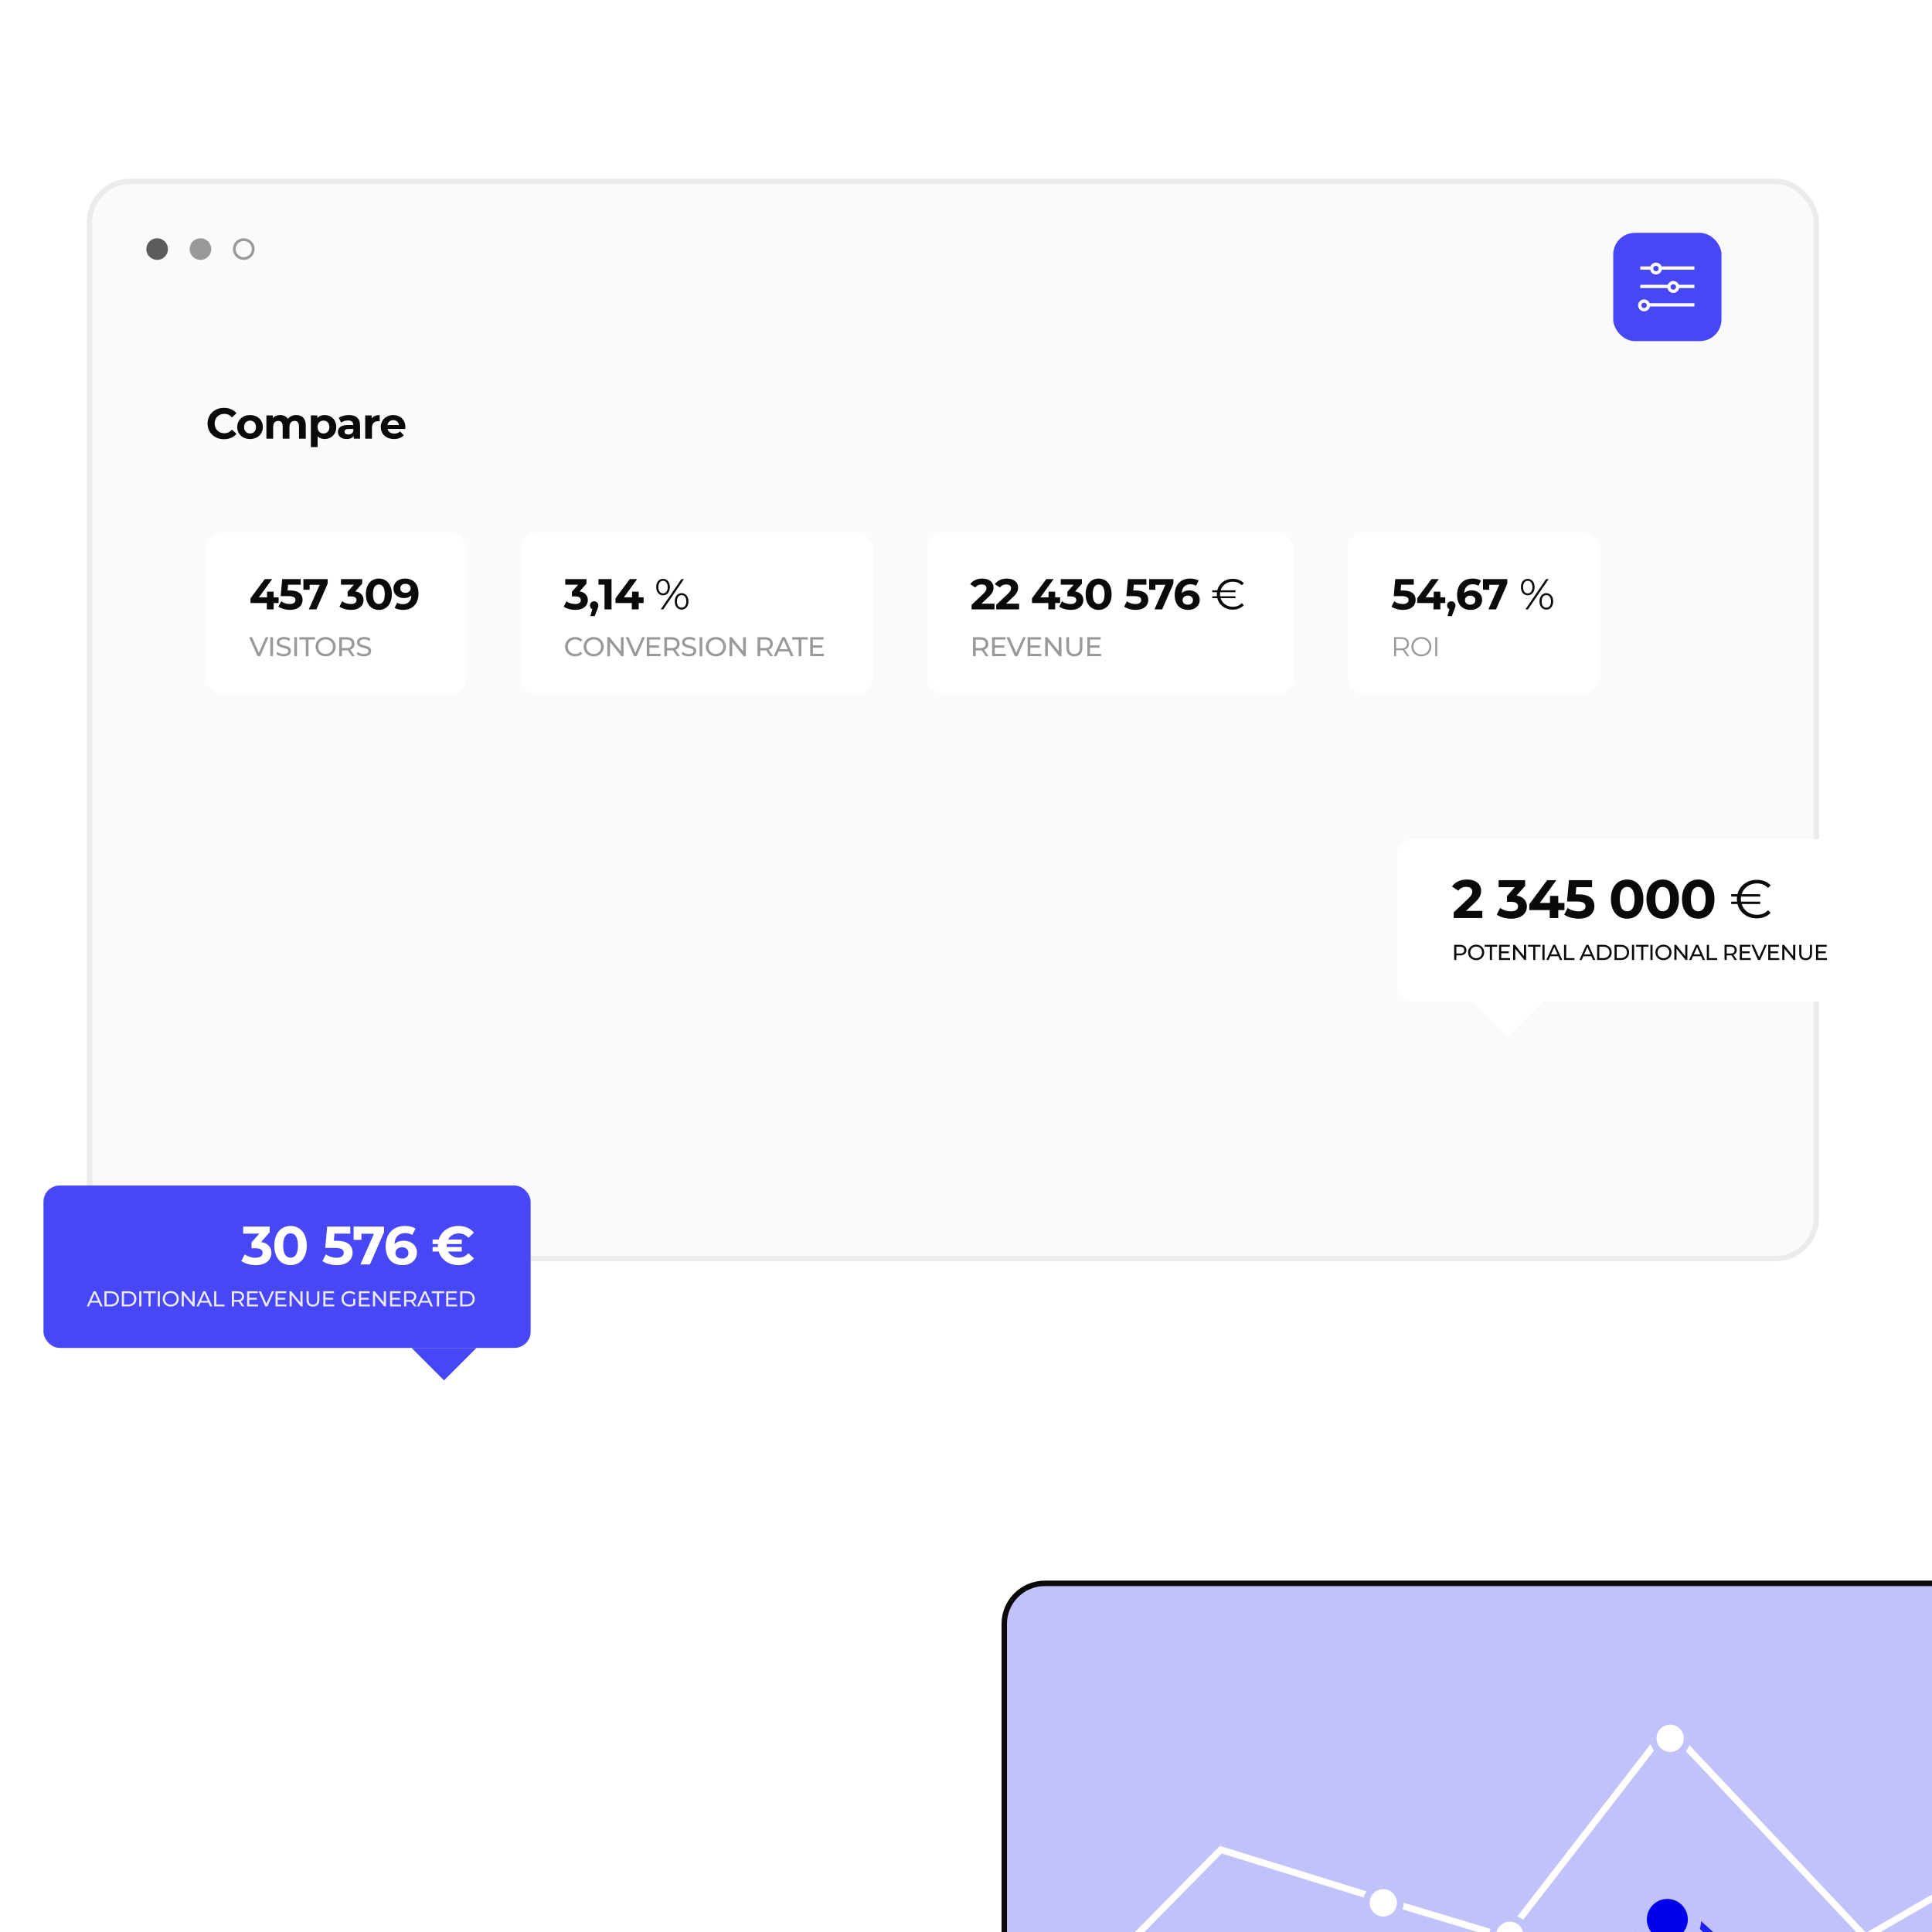 <svg width="400" height="400" viewBox="0 0 400 400" fill="none" xmlns="http://www.w3.org/2000/svg">
<g clip-path="url(#clip0_2804_55929)">
<rect x="18.526" y="37.56" width="357.5" height="223.017" rx="8.405" fill="#FAFAFA"/>
<circle cx="32.535" cy="51.569" r="2.241" fill="#5C5C5C"/>
<circle cx="41.5" cy="51.569" r="2.241" fill="#999999"/>
<circle cx="50.465" cy="51.569" r="1.96" stroke="#999999" stroke-width="0.564"/>
<rect x="18.526" y="37.56" width="357.5" height="223.017" rx="8.405" stroke="#EBEBEB" stroke-width="1.121"/>
<rect x="334" y="48.207" width="22.414" height="22.414" rx="4.483" fill="#4747F5"/>
<path d="M339.604 55.491H350.81" stroke="white" stroke-width="0.672"/>
<circle cx="342.853" cy="55.603" r="0.897" fill="#4747F5" stroke="white" stroke-width="0.672"/>
<path d="M339.604 59.302H350.81" stroke="white" stroke-width="0.672"/>
<circle cx="346.439" cy="59.414" r="0.897" fill="#4747F5" stroke="white" stroke-width="0.672"/>
<path d="M339.604 63.112H350.81" stroke="white" stroke-width="0.672"/>
<circle cx="340.388" cy="63.224" r="0.897" fill="#4747F5" stroke="white" stroke-width="0.672"/>
<path d="M46.368 90.935C47.462 90.935 48.368 90.541 48.959 89.814L48.027 88.954C47.606 89.447 47.077 89.698 46.449 89.698C45.275 89.698 44.441 88.873 44.441 87.69C44.441 86.506 45.275 85.681 46.449 85.681C47.077 85.681 47.606 85.932 48.027 86.417L48.959 85.556C48.368 84.839 47.462 84.444 46.377 84.444C44.423 84.444 42.97 85.798 42.97 87.69C42.97 89.581 44.423 90.935 46.368 90.935ZM51.773 90.899C53.306 90.899 54.418 89.868 54.418 88.416C54.418 86.963 53.306 85.932 51.773 85.932C50.24 85.932 49.119 86.963 49.119 88.416C49.119 89.868 50.24 90.899 51.773 90.899ZM51.773 89.752C51.074 89.752 50.536 89.25 50.536 88.416C50.536 87.582 51.074 87.08 51.773 87.08C52.472 87.08 53.001 87.582 53.001 88.416C53.001 89.25 52.472 89.752 51.773 89.752ZM61.333 85.932C60.607 85.932 59.979 86.228 59.593 86.721C59.253 86.192 58.679 85.932 58.007 85.932C57.388 85.932 56.85 86.148 56.491 86.56V86.004H55.156V90.828H56.554V88.407C56.554 87.546 56.993 87.143 57.612 87.143C58.195 87.143 58.527 87.501 58.527 88.281V90.828H59.925V88.407C59.925 87.546 60.364 87.143 60.992 87.143C61.557 87.143 61.907 87.501 61.907 88.281V90.828H63.305V88.066C63.305 86.596 62.48 85.932 61.333 85.932ZM67.213 85.932C66.567 85.932 66.047 86.139 65.698 86.56V86.004H64.362V92.567H65.76V90.317C66.119 90.711 66.612 90.899 67.213 90.899C68.566 90.899 69.615 89.931 69.615 88.416C69.615 86.901 68.566 85.932 67.213 85.932ZM66.971 89.752C66.271 89.752 65.742 89.25 65.742 88.416C65.742 87.582 66.271 87.08 66.971 87.08C67.67 87.08 68.199 87.582 68.199 88.416C68.199 89.25 67.67 89.752 66.971 89.752ZM72.221 85.932C71.45 85.932 70.67 86.139 70.141 86.515L70.643 87.492C70.993 87.215 71.522 87.044 72.033 87.044C72.786 87.044 73.145 87.394 73.145 87.995H72.033C70.562 87.995 69.962 88.586 69.962 89.438C69.962 90.272 70.634 90.899 71.764 90.899C72.472 90.899 72.974 90.666 73.234 90.227V90.828H74.543V88.075C74.543 86.614 73.692 85.932 72.221 85.932ZM72.114 89.958C71.621 89.958 71.325 89.725 71.325 89.375C71.325 89.052 71.531 88.81 72.185 88.81H73.145V89.303C72.983 89.743 72.58 89.958 72.114 89.958ZM76.948 86.641V86.004H75.612V90.828H77.01V88.55C77.01 87.627 77.522 87.206 78.293 87.206C78.4 87.206 78.49 87.215 78.606 87.224V85.932C77.862 85.932 77.288 86.174 76.948 86.641ZM83.922 88.434C83.922 86.883 82.828 85.932 81.411 85.932C79.941 85.932 78.838 86.972 78.838 88.416C78.838 89.85 79.923 90.899 81.591 90.899C82.46 90.899 83.133 90.63 83.581 90.119L82.837 89.312C82.505 89.626 82.138 89.779 81.626 89.779C80.891 89.779 80.38 89.411 80.246 88.81H83.895C83.904 88.694 83.922 88.541 83.922 88.434ZM81.42 86.99C82.048 86.99 82.505 87.385 82.604 87.995H80.228C80.326 87.376 80.784 86.99 81.42 86.99Z" fill="#0A0A0A"/>
<g filter="url(#filter0_d_2804_55929)">
<rect x="42.621" y="108.517" width="53.931" height="33.621" rx="3.361" fill="white"/>
<path d="M57.683 121.986H56.661V120.812H55.289V121.986H53.603L56.347 118.212H54.823L51.864 122.192V123.169H55.244V124.487H56.661V123.169H57.683V121.986ZM60.054 120.569H59.543L59.642 119.377H62.26V118.212H58.431L58.109 121.744H59.714C60.852 121.744 61.175 122.067 61.175 122.56C61.175 123.071 60.727 123.376 60 123.376C59.346 123.376 58.691 123.169 58.216 122.811L57.642 123.923C58.252 124.353 59.167 124.595 60.036 124.595C61.829 124.595 62.645 123.627 62.645 122.515C62.645 121.403 61.91 120.569 60.054 120.569ZM62.816 118.212V120.417H64.107V119.395H66.187L63.936 124.487H65.514L67.845 119.153V118.212H62.816ZM73.568 120.767L74.985 119.153V118.212H70.592V119.377H73.263L71.972 120.838V121.798H72.636C73.461 121.798 73.81 122.094 73.81 122.569C73.81 123.08 73.362 123.376 72.636 123.376C71.981 123.376 71.318 123.169 70.843 122.811L70.278 123.923C70.888 124.353 71.793 124.595 72.672 124.595C74.456 124.595 75.272 123.627 75.272 122.569C75.272 121.645 74.698 120.946 73.568 120.767ZM78.435 124.595C79.986 124.595 81.124 123.42 81.124 121.349C81.124 119.278 79.986 118.104 78.435 118.104C76.893 118.104 75.745 119.278 75.745 121.349C75.745 123.42 76.893 124.595 78.435 124.595ZM78.435 123.367C77.717 123.367 77.215 122.775 77.215 121.349C77.215 119.924 77.717 119.332 78.435 119.332C79.161 119.332 79.663 119.924 79.663 121.349C79.663 122.775 79.161 123.367 78.435 123.367ZM83.838 118.104C82.511 118.104 81.462 118.911 81.462 120.193C81.462 121.376 82.413 122.147 83.623 122.147C84.278 122.147 84.816 121.95 85.183 121.583C85.138 122.793 84.457 123.412 83.417 123.412C82.987 123.412 82.583 123.331 82.242 123.098L81.704 124.165C82.144 124.443 82.78 124.595 83.444 124.595C85.344 124.595 86.644 123.385 86.644 121.215C86.644 119.189 85.578 118.104 83.838 118.104ZM83.946 121.063C83.3 121.063 82.879 120.695 82.879 120.121C82.879 119.547 83.309 119.189 83.928 119.189C84.618 119.189 85.022 119.583 85.022 120.121C85.022 120.668 84.582 121.063 83.946 121.063Z" fill="#0A0A0A"/>
<path d="M55.021 130.245L53.598 133.467L52.186 130.245H51.581L53.307 134.168H53.861L55.582 130.245H55.021ZM55.959 134.168H56.519V130.245H55.959V134.168ZM58.713 134.213C59.75 134.213 60.231 133.697 60.231 133.098C60.231 131.657 57.856 132.257 57.856 131.299C57.856 130.957 58.141 130.677 58.808 130.677C59.156 130.677 59.542 130.778 59.884 130.996L60.069 130.548C59.744 130.324 59.268 130.201 58.808 130.201C57.777 130.201 57.306 130.716 57.306 131.321C57.306 132.778 59.682 132.173 59.682 133.131C59.682 133.473 59.391 133.736 58.713 133.736C58.209 133.736 57.71 133.546 57.419 133.282L57.211 133.72C57.525 134.011 58.113 134.213 58.713 134.213ZM60.927 134.168H61.487V130.245H60.927V134.168ZM63.317 134.168H63.872V130.733H65.217V130.245H61.972V130.733H63.317V134.168ZM67.42 134.213C68.613 134.213 69.499 133.361 69.499 132.207C69.499 131.052 68.613 130.201 67.42 130.201C66.215 130.201 65.33 131.058 65.33 132.207C65.33 133.355 66.215 134.213 67.42 134.213ZM67.42 133.714C66.54 133.714 65.89 133.075 65.89 132.207C65.89 131.338 66.54 130.699 67.42 130.699C68.288 130.699 68.938 131.338 68.938 132.207C68.938 133.075 68.288 133.714 67.42 133.714ZM73.465 134.168L72.535 132.851C73.084 132.655 73.398 132.218 73.398 131.613C73.398 130.761 72.781 130.245 71.761 130.245H70.232V134.168H70.792V132.974H71.761C71.846 132.974 71.93 132.969 72.008 132.963L72.854 134.168H73.465ZM71.745 132.498H70.792V130.733H71.745C72.462 130.733 72.837 131.052 72.837 131.613C72.837 132.173 72.462 132.498 71.745 132.498ZM75.323 134.213C76.359 134.213 76.841 133.697 76.841 133.098C76.841 131.657 74.466 132.257 74.466 131.299C74.466 130.957 74.751 130.677 75.418 130.677C75.766 130.677 76.152 130.778 76.494 130.996L76.679 130.548C76.354 130.324 75.878 130.201 75.418 130.201C74.387 130.201 73.916 130.716 73.916 131.321C73.916 132.778 76.292 132.173 76.292 133.131C76.292 133.473 76.001 133.736 75.323 133.736C74.819 133.736 74.32 133.546 74.028 133.282L73.821 133.72C74.135 134.011 74.723 134.213 75.323 134.213Z" fill="#999999"/>
</g>
<g filter="url(#filter1_d_2804_55929)">
<rect x="107.759" y="108.517" width="72.931" height="33.621" rx="3.361" fill="white"/>
<path d="M120.006 120.767L121.422 119.153V118.212H117.029V119.377H119.701L118.41 120.838V121.798H119.073C119.898 121.798 120.248 122.094 120.248 122.569C120.248 123.08 119.799 123.376 119.073 123.376C118.419 123.376 117.755 123.169 117.28 122.811L116.715 123.923C117.325 124.353 118.23 124.595 119.109 124.595C120.893 124.595 121.709 123.627 121.709 122.569C121.709 121.645 121.135 120.946 120.006 120.767ZM123.016 122.82C122.523 122.82 122.147 123.16 122.147 123.68C122.147 124.048 122.335 124.326 122.631 124.443L122.236 125.868H123.124L123.635 124.577C123.841 124.084 123.877 123.914 123.877 123.68C123.877 123.169 123.518 122.82 123.016 122.82ZM123.905 118.212V119.377H125.16V124.487H126.612V118.212H123.905ZM133.252 121.986H132.23V120.812H130.858V121.986H129.173L131.916 118.212H130.392L127.433 122.192V123.169H130.813V124.487H132.23V123.169H133.252V121.986ZM137.275 121.574C138.108 121.574 138.691 120.901 138.691 119.87C138.691 118.839 138.108 118.167 137.275 118.167C136.432 118.167 135.858 118.848 135.858 119.87C135.858 120.892 136.432 121.574 137.275 121.574ZM136.79 124.487H137.319L141.605 118.212H141.076L136.79 124.487ZM137.275 121.17C136.683 121.17 136.306 120.677 136.306 119.87C136.306 119.063 136.683 118.57 137.275 118.57C137.857 118.57 138.243 119.054 138.243 119.87C138.243 120.686 137.857 121.17 137.275 121.17ZM141.121 124.532C141.964 124.532 142.537 123.851 142.537 122.829C142.537 121.807 141.964 121.125 141.121 121.125C140.287 121.125 139.704 121.807 139.704 122.829C139.704 123.851 140.287 124.532 141.121 124.532ZM141.121 124.129C140.538 124.129 140.152 123.645 140.152 122.829C140.152 122.013 140.538 121.529 141.121 121.529C141.712 121.529 142.089 122.022 142.089 122.829C142.089 123.636 141.712 124.129 141.121 124.129Z" fill="#0A0A0A"/>
<path d="M119.066 134.213C119.677 134.213 120.204 134 120.563 133.596L120.198 133.243C119.896 133.563 119.526 133.714 119.095 133.714C118.209 133.714 117.554 133.075 117.554 132.207C117.554 131.338 118.209 130.699 119.095 130.699C119.526 130.699 119.896 130.845 120.198 131.164L120.563 130.811C120.204 130.408 119.677 130.201 119.072 130.201C117.879 130.201 116.993 131.047 116.993 132.207C116.993 133.366 117.879 134.213 119.066 134.213ZM122.927 134.213C124.121 134.213 125.006 133.361 125.006 132.207C125.006 131.052 124.121 130.201 122.927 130.201C121.723 130.201 120.837 131.058 120.837 132.207C120.837 133.355 121.723 134.213 122.927 134.213ZM122.927 133.714C122.048 133.714 121.398 133.075 121.398 132.207C121.398 131.338 122.048 130.699 122.927 130.699C123.796 130.699 124.446 131.338 124.446 132.207C124.446 133.075 123.796 133.714 122.927 133.714ZM128.552 130.245V133.17L126.199 130.245H125.739V134.168H126.3V131.243L128.653 134.168H129.113V130.245H128.552ZM132.972 130.245L131.548 133.467L130.136 130.245H129.531L131.257 134.168H131.812L133.532 130.245H132.972ZM134.469 133.68V132.414H136.436V131.938H134.469V130.733H136.677V130.245H133.909V134.168H136.755V133.68H134.469ZM140.773 134.168L139.843 132.851C140.392 132.655 140.705 132.218 140.705 131.613C140.705 130.761 140.089 130.245 139.069 130.245H137.54V134.168H138.1V132.974H139.069C139.153 132.974 139.237 132.969 139.316 132.963L140.162 134.168H140.773ZM139.052 132.498H138.1V130.733H139.052C139.77 130.733 140.145 131.052 140.145 131.613C140.145 132.173 139.77 132.498 139.052 132.498ZM142.631 134.213C143.667 134.213 144.149 133.697 144.149 133.098C144.149 131.657 141.773 132.257 141.773 131.299C141.773 130.957 142.059 130.677 142.726 130.677C143.073 130.677 143.46 130.778 143.802 130.996L143.987 130.548C143.662 130.324 143.185 130.201 142.726 130.201C141.695 130.201 141.224 130.716 141.224 131.321C141.224 132.778 143.6 132.173 143.6 133.131C143.6 133.473 143.309 133.736 142.631 133.736C142.126 133.736 141.628 133.546 141.336 133.282L141.129 133.72C141.443 134.011 142.031 134.213 142.631 134.213ZM144.844 134.168H145.405V130.245H144.844V134.168ZM148.227 134.213C149.42 134.213 150.305 133.361 150.305 132.207C150.305 131.052 149.42 130.201 148.227 130.201C147.022 130.201 146.136 131.058 146.136 132.207C146.136 133.355 147.022 134.213 148.227 134.213ZM148.227 133.714C147.347 133.714 146.697 133.075 146.697 132.207C146.697 131.338 147.347 130.699 148.227 130.699C149.095 130.699 149.745 131.338 149.745 132.207C149.745 133.075 149.095 133.714 148.227 133.714ZM153.852 130.245V133.17L151.498 130.245H151.039V134.168H151.599V131.243L153.952 134.168H154.412V130.245H153.852ZM160.077 134.168L159.147 132.851C159.696 132.655 160.01 132.218 160.01 131.613C160.01 130.761 159.394 130.245 158.374 130.245H156.844V134.168H157.405V132.974H158.374C158.458 132.974 158.542 132.969 158.621 132.963L159.467 134.168H160.077ZM158.357 132.498H157.405V130.733H158.357C159.074 130.733 159.45 131.052 159.45 131.613C159.45 132.173 159.074 132.498 158.357 132.498ZM163.723 134.168H164.311L162.529 130.245H161.975L160.198 134.168H160.775L161.207 133.187H163.291L163.723 134.168ZM161.403 132.739L162.249 130.817L163.095 132.739H161.403ZM165.355 134.168H165.91V130.733H167.254V130.245H164.01V130.733H165.355V134.168ZM168.302 133.68V132.414H170.269V131.938H168.302V130.733H170.51V130.245H167.741V134.168H170.588V133.68H168.302Z" fill="#999999"/>
</g>
<g filter="url(#filter2_d_2804_55929)">
<rect x="191.897" y="108.517" width="75.931" height="33.621" rx="3.361" fill="white"/>
<path d="M203.202 123.304L204.646 121.941C205.524 121.125 205.695 120.569 205.695 119.96C205.695 118.821 204.762 118.104 203.364 118.104C202.234 118.104 201.355 118.561 200.871 119.269L201.929 119.951C202.234 119.529 202.691 119.323 203.229 119.323C203.893 119.323 204.233 119.61 204.233 120.103C204.233 120.408 204.135 120.731 203.579 121.26L201.158 123.546V124.487H205.901V123.304H203.202ZM208.293 123.304L209.737 121.941C210.615 121.125 210.786 120.569 210.786 119.96C210.786 118.821 209.853 118.104 208.455 118.104C207.325 118.104 206.446 118.561 205.962 119.269L207.02 119.951C207.325 119.529 207.782 119.323 208.32 119.323C208.984 119.323 209.324 119.61 209.324 120.103C209.324 120.408 209.226 120.731 208.67 121.26L206.249 123.546V124.487H210.992V123.304H208.293ZM219.483 121.986H218.461V120.812H217.089V121.986H215.403L218.147 118.212H216.623L213.664 122.192V123.169H217.044V124.487H218.461V123.169H219.483V121.986ZM222.59 120.767L224.007 119.153V118.212H219.614V119.377H222.285L220.994 120.838V121.798H221.658C222.483 121.798 222.832 122.094 222.832 122.569C222.832 123.08 222.384 123.376 221.658 123.376C221.003 123.376 220.34 123.169 219.865 122.811L219.3 123.923C219.909 124.353 220.815 124.595 221.694 124.595C223.478 124.595 224.294 123.627 224.294 122.569C224.294 121.645 223.72 120.946 222.59 120.767ZM227.457 124.595C229.008 124.595 230.146 123.42 230.146 121.349C230.146 119.278 229.008 118.104 227.457 118.104C225.915 118.104 224.767 119.278 224.767 121.349C224.767 123.42 225.915 124.595 227.457 124.595ZM227.457 123.367C226.739 123.367 226.237 122.775 226.237 121.349C226.237 119.924 226.739 119.332 227.457 119.332C228.183 119.332 228.685 119.924 228.685 121.349C228.685 122.775 228.183 123.367 227.457 123.367ZM235.148 120.569H234.637L234.736 119.377H237.354V118.212H233.526L233.203 121.744H234.808C235.946 121.744 236.269 122.067 236.269 122.56C236.269 123.071 235.821 123.376 235.094 123.376C234.44 123.376 233.786 123.169 233.31 122.811L232.737 123.923C233.346 124.353 234.261 124.595 235.13 124.595C236.923 124.595 237.739 123.627 237.739 122.515C237.739 121.403 237.004 120.569 235.148 120.569ZM237.91 118.212V120.417H239.201V119.395H241.281L239.03 124.487H240.608L242.939 119.153V118.212H237.91ZM246.235 120.552C245.581 120.552 245.052 120.74 244.684 121.107C244.729 119.906 245.401 119.287 246.45 119.287C246.872 119.287 247.275 119.368 247.625 119.601L248.163 118.534C247.723 118.256 247.078 118.104 246.414 118.104C244.523 118.104 243.214 119.314 243.214 121.484C243.214 123.51 244.289 124.595 246.02 124.595C247.347 124.595 248.396 123.788 248.396 122.506C248.396 121.323 247.445 120.552 246.235 120.552ZM245.939 123.51C245.24 123.51 244.836 123.116 244.836 122.578C244.836 122.031 245.285 121.636 245.921 121.636C246.567 121.636 246.988 122.004 246.988 122.578C246.988 123.152 246.558 123.51 245.939 123.51ZM255.245 123.949C254.016 123.949 253.039 123.223 252.716 122.165H255.792V121.771H252.618C252.6 121.636 252.591 121.493 252.591 121.349C252.591 121.206 252.6 121.063 252.618 120.928H255.792V120.534H252.716C253.039 119.476 254.016 118.749 255.245 118.749C255.953 118.749 256.58 118.974 257.092 119.494L257.522 119.072C256.957 118.463 256.141 118.158 255.209 118.158C253.622 118.158 252.376 119.126 252.026 120.534H250.986V120.928H251.954C251.936 121.063 251.927 121.206 251.927 121.349C251.927 121.493 251.936 121.636 251.954 121.771H250.986V122.165H252.026C252.376 123.573 253.622 124.541 255.209 124.541C256.141 124.541 256.957 124.227 257.522 123.618L257.092 123.196C256.58 123.725 255.953 123.949 255.245 123.949Z" fill="#0A0A0A"/>
<path d="M204.684 134.168L203.754 132.851C204.303 132.655 204.616 132.218 204.616 131.613C204.616 130.761 204 130.245 202.98 130.245H201.451V134.168H202.011V132.974H202.98C203.064 132.974 203.148 132.969 203.227 132.963L204.073 134.168H204.684ZM202.963 132.498H202.011V130.733H202.963C203.681 130.733 204.056 131.052 204.056 131.613C204.056 132.173 203.681 132.498 202.963 132.498ZM205.959 133.68V132.414H207.926V131.938H205.959V130.733H208.167V130.245H205.399V134.168H208.245V133.68H205.959ZM211.821 130.245L210.398 133.467L208.986 130.245H208.38L210.106 134.168H210.661L212.381 130.245H211.821ZM213.319 133.68V132.414H215.285V131.938H213.319V130.733H215.526V130.245H212.758V134.168H215.605V133.68H213.319ZM219.202 130.245V133.17L216.848 130.245H216.389V134.168H216.949V131.243L219.303 134.168H219.762V130.245H219.202ZM222.438 134.213C223.475 134.213 224.096 133.613 224.096 132.476V130.245H223.553V132.453C223.553 133.322 223.15 133.714 222.443 133.714C221.737 133.714 221.34 133.322 221.34 132.453V130.245H220.779V132.476C220.779 133.613 221.407 134.213 222.438 134.213ZM225.682 133.68V132.414H227.649V131.938H225.682V130.733H227.89V130.245H225.122V134.168H227.969V133.68H225.682Z" fill="#999999"/>
</g>
<g filter="url(#filter3_d_2804_55929)">
<rect x="279.034" y="108.517" width="51.931" height="33.621" rx="3.361" fill="white"/>
<path d="M290.501 120.569H289.99L290.089 119.377H292.707V118.212H288.879L288.556 121.744H290.161C291.299 121.744 291.622 122.067 291.622 122.56C291.622 123.071 291.174 123.376 290.448 123.376C289.793 123.376 289.139 123.169 288.663 122.811L288.09 123.923C288.699 124.353 289.614 124.595 290.483 124.595C292.277 124.595 293.092 123.627 293.092 122.515C293.092 121.403 292.357 120.569 290.501 120.569ZM299.231 121.986H298.209V120.812H296.838V121.986H295.152L297.895 118.212H296.371L293.413 122.192V123.169H296.793V124.487H298.209V123.169H299.231V121.986ZM300.477 122.82C299.984 122.82 299.608 123.16 299.608 123.68C299.608 124.048 299.796 124.326 300.092 124.443L299.697 125.868H300.585L301.096 124.577C301.302 124.084 301.338 123.914 301.338 123.68C301.338 123.169 300.979 122.82 300.477 122.82ZM304.7 120.552C304.046 120.552 303.517 120.74 303.149 121.107C303.194 119.906 303.867 119.287 304.916 119.287C305.337 119.287 305.74 119.368 306.09 119.601L306.628 118.534C306.189 118.256 305.543 118.104 304.88 118.104C302.988 118.104 301.679 119.314 301.679 121.484C301.679 123.51 302.755 124.595 304.485 124.595C305.812 124.595 306.861 123.788 306.861 122.506C306.861 121.323 305.911 120.552 304.7 120.552ZM304.405 123.51C303.705 123.51 303.302 123.116 303.302 122.578C303.302 122.031 303.75 121.636 304.387 121.636C305.032 121.636 305.453 122.004 305.453 122.578C305.453 123.152 305.023 123.51 304.405 123.51ZM307.039 118.212V120.417H308.33V119.395H310.41L308.159 124.487H309.737L312.068 119.153V118.212H307.039ZM316.303 121.574C317.137 121.574 317.719 120.901 317.719 119.87C317.719 118.839 317.137 118.167 316.303 118.167C315.46 118.167 314.886 118.848 314.886 119.87C314.886 120.892 315.46 121.574 316.303 121.574ZM315.819 124.487H316.348L320.633 118.212H320.104L315.819 124.487ZM316.303 121.17C315.711 121.17 315.335 120.677 315.335 119.87C315.335 119.063 315.711 118.57 316.303 118.57C316.886 118.57 317.271 119.054 317.271 119.87C317.271 120.686 316.886 121.17 316.303 121.17ZM320.149 124.532C320.992 124.532 321.566 123.851 321.566 122.829C321.566 121.807 320.992 121.125 320.149 121.125C319.315 121.125 318.733 121.807 318.733 122.829C318.733 123.851 319.315 124.532 320.149 124.532ZM320.149 124.129C319.566 124.129 319.181 123.645 319.181 122.829C319.181 122.013 319.566 121.529 320.149 121.529C320.741 121.529 321.117 122.022 321.117 122.829C321.117 123.636 320.741 124.129 320.149 124.129Z" fill="#0A0A0A"/>
<path d="M291.771 134.168L290.813 132.823C291.384 132.638 291.709 132.207 291.709 131.59C291.709 130.75 291.104 130.245 290.107 130.245H288.639V134.168H289.053V132.924H290.107C290.219 132.924 290.32 132.918 290.421 132.907L291.317 134.168H291.771ZM290.096 132.571H289.053V130.604H290.096C290.88 130.604 291.295 130.963 291.295 131.59C291.295 132.207 290.88 132.571 290.096 132.571ZM294.28 134.201C295.456 134.201 296.336 133.355 296.336 132.207C296.336 131.058 295.456 130.212 294.28 130.212C293.092 130.212 292.217 131.063 292.217 132.207C292.217 133.35 293.092 134.201 294.28 134.201ZM294.28 133.832C293.333 133.832 292.627 133.142 292.627 132.207C292.627 131.271 293.333 130.582 294.28 130.582C295.221 130.582 295.921 131.271 295.921 132.207C295.921 133.142 295.221 133.832 294.28 133.832ZM297.142 134.168H297.557V130.245H297.142V134.168Z" fill="#999999"/>
</g>
<g filter="url(#filter4_ddddd_2804_55929)">
<g clip-path="url(#clip1_2804_55929)">
<rect x="42.621" y="193.897" width="313.793" height="168.103" rx="8.966" fill="#C2C2FA"/>
<path d="M20.207 335.664L43.181 289.155L65.595 272.345L88.009 249.595L121.629 260.017L146.984 267.671L180.576 224.244L221.483 267.671L252.627 249.595L285.25 257.776L313.267 216.31L335.121 227.517L363.138 216.31" stroke="white" stroke-width="1.388"/>
<circle cx="313.292" cy="219.137" r="3.52" fill="white" stroke="#C2C2FA" stroke-width="1.388"/>
<circle cx="285.499" cy="257.666" r="3.52" fill="white" stroke="#C2C2FA" stroke-width="1.388"/>
<circle cx="252.551" cy="250.068" r="3.52" fill="white" stroke="#C2C2FA" stroke-width="1.388"/>
<circle cx="215.688" cy="291.51" r="3.52" fill="white" stroke="#C2C2FA" stroke-width="1.388"/>
<circle cx="181.051" cy="226.533" r="3.52" fill="white" stroke="#C2C2FA" stroke-width="1.388"/>
<circle cx="147.851" cy="267.327" r="3.52" fill="white" stroke="#C2C2FA" stroke-width="1.388"/>
<circle cx="121.654" cy="260.602" r="3.52" fill="white" stroke="#C2C2FA" stroke-width="1.388"/>
<path d="M26.931 347.168L65.034 327.259L76.802 306.061L109.862 294.198L145.344 306.061L180.463 259.005L214.054 289.363L247.646 295.435L281.237 284.81L314.829 295.435L356.414 253.85" stroke="#1F1FF5" stroke-width="1.388"/>
<circle cx="316.029" cy="294.336" r="3.52" fill="#1F1FF5" stroke="#C2C2FA" stroke-width="1.388"/>
<circle cx="282.111" cy="285.856" r="3.52" fill="#1F1FF5" stroke="#C2C2FA" stroke-width="1.388"/>
<circle cx="249.606" cy="295.749" r="3.52" fill="#1F1FF5" stroke="#C2C2FA" stroke-width="1.388"/>
<circle cx="215.688" cy="290.096" r="3.52" fill="#1F1FF5" stroke="#C2C2FA" stroke-width="1.388"/>
<circle cx="180.463" cy="264.033" r="5.627" fill="#0000EB" stroke="#C2C2FA" stroke-width="2.775"/>
<circle cx="145.025" cy="304.229" r="3.52" fill="#1F1FF5" stroke="#C2C2FA" stroke-width="1.388"/>
<circle cx="110.447" cy="295.749" r="3.52" fill="#1F1FF5" stroke="#C2C2FA" stroke-width="1.388"/>
<circle cx="76.826" cy="306.551" r="3.52" fill="#1F1FF5" stroke="#C2C2FA" stroke-width="1.388"/>
</g>
<rect x="43.181" y="194.457" width="312.672" height="166.983" rx="8.405" stroke="#0A0A0A" stroke-width="1.121"/>
</g>
<g filter="url(#filter5_d_2804_55929)">
<rect x="289.172" y="171.483" width="100.862" height="33.621" rx="3.361" fill="white"/>
<path d="M303.529 186.353L305.333 184.649C306.431 183.63 306.644 182.935 306.644 182.173C306.644 180.749 305.479 179.853 303.73 179.853C302.318 179.853 301.22 180.424 300.615 181.31L301.937 182.162C302.318 181.635 302.89 181.377 303.562 181.377C304.391 181.377 304.817 181.736 304.817 182.352C304.817 182.733 304.694 183.137 303.999 183.798L300.973 186.655V187.832H306.902V186.353H303.529ZM313.996 183.181L315.767 181.164V179.987H310.276V181.444H313.615L312.001 183.271V184.47H312.831C313.862 184.47 314.299 184.84 314.299 185.434C314.299 186.073 313.739 186.443 312.831 186.443C312.013 186.443 311.183 186.185 310.589 185.737L309.883 187.126C310.645 187.664 311.777 187.967 312.876 187.967C315.106 187.967 316.126 186.756 316.126 185.434C316.126 184.28 315.408 183.405 313.996 183.181ZM323.901 184.705H322.623V183.237H320.909V184.705H318.802L322.231 179.987H320.326L316.628 184.963V186.185H320.853V187.832H322.623V186.185H323.901V184.705ZM326.865 182.935H326.226L326.35 181.444H329.622V179.987H324.837L324.433 184.403H326.439C327.863 184.403 328.266 184.806 328.266 185.423C328.266 186.062 327.706 186.443 326.798 186.443C325.98 186.443 325.162 186.185 324.568 185.737L323.85 187.126C324.613 187.664 325.756 187.967 326.843 187.967C329.084 187.967 330.104 186.756 330.104 185.367C330.104 183.977 329.185 182.935 326.865 182.935ZM336.883 187.967C338.822 187.967 340.245 186.499 340.245 183.91C340.245 181.321 338.822 179.853 336.883 179.853C334.956 179.853 333.521 181.321 333.521 183.91C333.521 186.499 334.956 187.967 336.883 187.967ZM336.883 186.431C335.987 186.431 335.359 185.692 335.359 183.91C335.359 182.128 335.987 181.388 336.883 181.388C337.791 181.388 338.419 182.128 338.419 183.91C338.419 185.692 337.791 186.431 336.883 186.431ZM344.243 187.967C346.182 187.967 347.605 186.499 347.605 183.91C347.605 181.321 346.182 179.853 344.243 179.853C342.315 179.853 340.881 181.321 340.881 183.91C340.881 186.499 342.315 187.967 344.243 187.967ZM344.243 186.431C343.346 186.431 342.719 185.692 342.719 183.91C342.719 182.128 343.346 181.388 344.243 181.388C345.151 181.388 345.778 182.128 345.778 183.91C345.778 185.692 345.151 186.431 344.243 186.431ZM351.603 187.967C353.541 187.967 354.965 186.499 354.965 183.91C354.965 181.321 353.541 179.853 351.603 179.853C349.675 179.853 348.241 181.321 348.241 183.91C348.241 186.499 349.675 187.967 351.603 187.967ZM351.603 186.431C350.706 186.431 350.079 185.692 350.079 183.91C350.079 182.128 350.706 181.388 351.603 181.388C352.51 181.388 353.138 182.128 353.138 183.91C353.138 185.692 352.51 186.431 351.603 186.431ZM363.75 187.16C362.215 187.16 360.993 186.252 360.59 184.93H364.434V184.437H360.466C360.444 184.268 360.433 184.089 360.433 183.91C360.433 183.73 360.444 183.551 360.466 183.383H364.434V182.89H360.59C360.993 181.568 362.215 180.66 363.75 180.66C364.635 180.66 365.42 180.94 366.059 181.59L366.597 181.063C365.891 180.301 364.871 179.92 363.705 179.92C361.722 179.92 360.164 181.13 359.727 182.89H358.427V183.383H359.637C359.615 183.551 359.603 183.73 359.603 183.91C359.603 184.089 359.615 184.268 359.637 184.437H358.427V184.93H359.727C360.164 186.689 361.722 187.899 363.705 187.899C364.871 187.899 365.891 187.507 366.597 186.745L366.059 186.218C365.42 186.88 364.635 187.16 363.75 187.16Z" fill="#0A0A0A"/>
<path d="M302.298 193.375H301.074V196.513H301.522V195.562H302.298C303.114 195.562 303.607 195.15 303.607 194.468C303.607 193.787 303.114 193.375 302.298 193.375ZM302.285 195.172H301.522V193.765H302.285C302.858 193.765 303.159 194.02 303.159 194.468C303.159 194.917 302.858 195.172 302.285 195.172ZM305.627 196.548C306.582 196.548 307.29 195.867 307.29 194.944C307.29 194.02 306.582 193.339 305.627 193.339C304.663 193.339 303.955 194.025 303.955 194.944C303.955 195.863 304.663 196.548 305.627 196.548ZM305.627 196.15C304.923 196.15 304.403 195.638 304.403 194.944C304.403 194.249 304.923 193.738 305.627 193.738C306.322 193.738 306.842 194.249 306.842 194.944C306.842 195.638 306.322 196.15 305.627 196.15ZM308.456 196.513H308.9V193.765H309.976V193.375H307.38V193.765H308.456V196.513ZM310.814 196.123V195.11H312.387V194.728H310.814V193.765H312.58V193.375H310.365V196.513H312.643V196.123H310.814ZM315.52 193.375V195.715L313.638 193.375H313.27V196.513H313.718V194.173L315.601 196.513H315.969V193.375H315.52ZM317.432 196.513H317.876V193.765H318.952V193.375H316.356V193.765H317.432V196.513ZM319.342 196.513H319.79V193.375H319.342V196.513ZM322.975 196.513H323.446L322.02 193.375H321.577L320.156 196.513H320.617L320.962 195.728H322.63L322.975 196.513ZM321.119 195.37L321.796 193.832L322.473 195.37H321.119ZM323.815 196.513H325.963V196.123H324.264V193.375H323.815V196.513ZM329.828 196.513H330.299L328.873 193.375H328.429L327.008 196.513H327.47L327.815 195.728H329.483L329.828 196.513ZM327.972 195.37L328.649 193.832L329.326 195.37H327.972ZM330.668 196.513H331.991C332.999 196.513 333.685 195.876 333.685 194.944C333.685 194.011 332.999 193.375 331.991 193.375H330.668V196.513ZM331.117 196.123V193.765H331.964C332.739 193.765 333.237 194.24 333.237 194.944C333.237 195.647 332.739 196.123 331.964 196.123H331.117ZM334.273 196.513H335.596C336.604 196.513 337.29 195.876 337.29 194.944C337.29 194.011 336.604 193.375 335.596 193.375H334.273V196.513ZM334.721 196.123V193.765H335.569C336.344 193.765 336.842 194.24 336.842 194.944C336.842 195.647 336.344 196.123 335.569 196.123H334.721ZM337.878 196.513H338.326V193.375H337.878V196.513ZM339.79 196.513H340.234V193.765H341.31V193.375H338.714V193.765H339.79V196.513ZM341.7 196.513H342.148V193.375H341.7V196.513ZM344.405 196.548C345.36 196.548 346.068 195.867 346.068 194.944C346.068 194.02 345.36 193.339 344.405 193.339C343.441 193.339 342.733 194.025 342.733 194.944C342.733 195.863 343.441 196.548 344.405 196.548ZM344.405 196.15C343.701 196.15 343.181 195.638 343.181 194.944C343.181 194.249 343.701 193.738 344.405 193.738C345.1 193.738 345.62 194.249 345.62 194.944C345.62 195.638 345.1 196.15 344.405 196.15ZM348.905 193.375V195.715L347.022 193.375H346.655V196.513H347.103V194.173L348.986 196.513H349.353V193.375H348.905ZM352.539 196.513H353.009L351.584 193.375H351.14L349.719 196.513H350.181L350.526 195.728H352.193L352.539 196.513ZM350.683 195.37L351.36 193.832L352.037 195.37H350.683ZM353.379 196.513H355.526V196.123H353.827V193.375H353.379V196.513ZM359.634 196.513L358.889 195.459C359.329 195.302 359.58 194.953 359.58 194.468C359.58 193.787 359.087 193.375 358.271 193.375H357.047V196.513H357.495V195.558H358.271C358.338 195.558 358.405 195.553 358.468 195.549L359.145 196.513H359.634ZM358.257 195.177H357.495V193.765H358.257C358.831 193.765 359.131 194.02 359.131 194.468C359.131 194.917 358.831 195.177 358.257 195.177ZM360.654 196.123V195.11H362.227V194.728H360.654V193.765H362.42V193.375H360.205V196.513H362.483V196.123H360.654ZM365.343 193.375L364.205 195.952L363.075 193.375H362.591L363.972 196.513H364.415L365.792 193.375H365.343ZM366.541 196.123V195.11H368.115V194.728H366.541V193.765H368.308V193.375H366.093V196.513H368.37V196.123H366.541ZM371.248 193.375V195.715L369.365 193.375H368.998V196.513H369.446V194.173L371.329 196.513H371.696V193.375H371.248ZM373.837 196.548C374.666 196.548 375.164 196.069 375.164 195.159V193.375H374.729V195.141C374.729 195.836 374.406 196.15 373.841 196.15C373.277 196.15 372.958 195.836 372.958 195.141V193.375H372.51V195.159C372.51 196.069 373.012 196.548 373.837 196.548ZM376.432 196.123V195.11H378.006V194.728H376.432V193.765H378.199V193.375H375.984V196.513H378.261V196.123H376.432Z" fill="#0A0A0A"/>
<path d="M312.147 212.388L304.862 205.103H319.431L312.147 212.388Z" fill="white"/>
</g>
<g filter="url(#filter6_d_2804_55929)">
<rect x="9" y="243.207" width="100.862" height="33.621" rx="3.361" fill="#4747F5"/>
<path d="M54.067 254.905L55.838 252.888V251.712H50.347V253.168H53.686L52.072 254.995V256.194H52.902C53.933 256.194 54.37 256.564 54.37 257.158C54.37 257.797 53.809 258.167 52.902 258.167C52.084 258.167 51.254 257.909 50.66 257.461L49.954 258.85C50.716 259.388 51.848 259.691 52.947 259.691C55.177 259.691 56.197 258.48 56.197 257.158C56.197 256.004 55.479 255.13 54.067 254.905ZM60.15 259.691C62.089 259.691 63.512 258.223 63.512 255.634C63.512 253.045 62.089 251.577 60.15 251.577C58.223 251.577 56.788 253.045 56.788 255.634C56.788 258.223 58.223 259.691 60.15 259.691ZM60.15 258.155C59.254 258.155 58.626 257.416 58.626 255.634C58.626 253.852 59.254 253.112 60.15 253.112C61.058 253.112 61.686 253.852 61.686 255.634C61.686 257.416 61.058 258.155 60.15 258.155ZM69.765 254.659H69.126L69.249 253.168H72.522V251.712H67.737L67.333 256.127H69.339C70.762 256.127 71.166 256.53 71.166 257.147C71.166 257.786 70.605 258.167 69.698 258.167C68.88 258.167 68.061 257.909 67.468 257.461L66.75 258.85C67.512 259.388 68.655 259.691 69.743 259.691C71.984 259.691 73.004 258.48 73.004 257.091C73.004 255.701 72.085 254.659 69.765 254.659ZM73.217 251.712V254.468H74.831V253.191H77.43L74.618 259.556H76.59L79.504 252.888V251.712H73.217ZM83.623 254.637C82.805 254.637 82.144 254.872 81.684 255.331C81.74 253.83 82.581 253.056 83.892 253.056C84.419 253.056 84.923 253.157 85.36 253.449L86.033 252.115C85.484 251.768 84.677 251.577 83.847 251.577C81.483 251.577 79.847 253.09 79.847 255.802C79.847 258.335 81.191 259.691 83.354 259.691C85.013 259.691 86.324 258.682 86.324 257.08C86.324 255.6 85.136 254.637 83.623 254.637ZM83.254 258.335C82.379 258.335 81.875 257.842 81.875 257.169C81.875 256.486 82.435 255.993 83.231 255.993C84.038 255.993 84.565 256.452 84.565 257.169C84.565 257.887 84.027 258.335 83.254 258.335ZM94.986 258.144C93.989 258.144 93.182 257.662 92.767 256.878H95.603V255.937H92.487C92.476 255.836 92.476 255.735 92.476 255.634C92.476 255.533 92.476 255.432 92.487 255.331H95.603V254.39H92.767C93.182 253.605 93.989 253.124 94.986 253.124C95.771 253.124 96.432 253.437 96.97 254.043L98.124 252.967C97.385 252.07 96.264 251.577 94.897 251.577C92.913 251.577 91.344 252.698 90.829 254.39H89.562V255.331H90.66C90.649 255.432 90.649 255.533 90.649 255.634C90.649 255.735 90.649 255.836 90.66 255.937H89.562V256.878H90.829C91.344 258.57 92.913 259.691 94.897 259.691C96.264 259.691 97.385 259.198 98.124 258.29L96.97 257.214C96.432 257.83 95.771 258.144 94.986 258.144Z" fill="white"/>
<path d="M20.781 268.237H21.251L19.826 265.099H19.382L17.961 268.237H18.423L18.768 267.452H20.436L20.781 268.237ZM18.925 267.094L19.602 265.556L20.279 267.094H18.925ZM21.621 268.237H22.943C23.952 268.237 24.638 267.6 24.638 266.668C24.638 265.735 23.952 265.099 22.943 265.099H21.621V268.237ZM22.069 267.847V265.489H22.916C23.692 265.489 24.189 265.964 24.189 266.668C24.189 267.372 23.692 267.847 22.916 267.847H22.069ZM25.226 268.237H26.548C27.557 268.237 28.243 267.6 28.243 266.668C28.243 265.735 27.557 265.099 26.548 265.099H25.226V268.237ZM25.674 267.847V265.489H26.521C27.297 265.489 27.794 265.964 27.794 266.668C27.794 267.372 27.297 267.847 26.521 267.847H25.674ZM28.831 268.237H29.279V265.099H28.831V268.237ZM30.743 268.237H31.187V265.489H32.263V265.099H29.667V265.489H30.743V268.237ZM32.652 268.237H33.1V265.099H32.652V268.237ZM35.358 268.273C36.313 268.273 37.021 267.591 37.021 266.668C37.021 265.744 36.313 265.063 35.358 265.063C34.394 265.063 33.686 265.749 33.686 266.668C33.686 267.587 34.394 268.273 35.358 268.273ZM35.358 267.874C34.654 267.874 34.134 267.363 34.134 266.668C34.134 265.973 34.654 265.462 35.358 265.462C36.053 265.462 36.573 265.973 36.573 266.668C36.573 267.363 36.053 267.874 35.358 267.874ZM39.858 265.099V267.439L37.975 265.099H37.608V268.237H38.056V265.897L39.939 268.237H40.306V265.099H39.858ZM43.491 268.237H43.962L42.536 265.099H42.093L40.672 268.237H41.133L41.478 267.452H43.146L43.491 268.237ZM41.635 267.094L42.312 265.556L42.989 267.094H41.635ZM44.331 268.237H46.479V267.847H44.78V265.099H44.331V268.237ZM50.586 268.237L49.842 267.183C50.281 267.026 50.532 266.677 50.532 266.193C50.532 265.511 50.039 265.099 49.224 265.099H48V268.237H48.448V267.282H49.224C49.291 267.282 49.358 267.277 49.421 267.273L50.098 268.237H50.586ZM49.21 266.901H48.448V265.489H49.21C49.784 265.489 50.084 265.744 50.084 266.193C50.084 266.641 49.784 266.901 49.21 266.901ZM51.606 267.847V266.834H53.18V266.453H51.606V265.489H53.373V265.099H51.158V268.237H53.435V267.847H51.606ZM56.296 265.099L55.157 267.676L54.028 265.099H53.544L54.924 268.237H55.368L56.744 265.099H56.296ZM57.494 267.847V266.834H59.068V266.453H57.494V265.489H59.26V265.099H57.046V268.237H59.323V267.847H57.494ZM62.201 265.099V267.439L60.318 265.099H59.95V268.237H60.399V265.897L62.281 268.237H62.649V265.099H62.201ZM64.79 268.273C65.619 268.273 66.116 267.793 66.116 266.883V265.099H65.682V266.865C65.682 267.56 65.359 267.874 64.794 267.874C64.229 267.874 63.911 267.56 63.911 266.865V265.099H63.463V266.883C63.463 267.793 63.965 268.273 64.79 268.273ZM67.385 267.847V266.834H68.959V266.453H67.385V265.489H69.151V265.099H66.937V268.237H69.214V267.847H67.385ZM73.121 267.672C72.897 267.815 72.65 267.874 72.385 267.874C71.664 267.874 71.139 267.358 71.139 266.668C71.139 265.968 71.664 265.462 72.39 265.462C72.744 265.462 73.04 265.574 73.3 265.825L73.578 265.547C73.291 265.229 72.87 265.063 72.372 265.063C71.399 265.063 70.691 265.74 70.691 266.668C70.691 267.596 71.399 268.273 72.363 268.273C72.802 268.273 73.237 268.138 73.551 267.874V266.65H73.121V267.672ZM74.759 267.847V266.834H76.332V266.453H74.759V265.489H76.525V265.099H74.311V268.237H76.588V267.847H74.759ZM79.466 265.099V267.439L77.583 265.099H77.215V268.237H77.663V265.897L79.546 268.237H79.914V265.099H79.466ZM81.203 267.847V266.834H82.776V266.453H81.203V265.489H82.969V265.099H80.754V268.237H83.032V267.847H81.203ZM86.246 268.237L85.501 267.183C85.941 267.026 86.192 266.677 86.192 266.193C86.192 265.511 85.699 265.099 84.883 265.099H83.659V268.237H84.107V267.282H84.883C84.95 267.282 85.017 267.277 85.08 267.273L85.757 268.237H86.246ZM84.869 266.901H84.107V265.489H84.869C85.443 265.489 85.743 265.744 85.743 266.193C85.743 266.641 85.443 266.901 84.869 266.901ZM89.162 268.237H89.632L88.207 265.099H87.763L86.342 268.237H86.804L87.149 267.452H88.817L89.162 268.237ZM87.306 267.094L87.983 265.556L88.66 267.094H87.306ZM90.467 268.237H90.911V265.489H91.987V265.099H89.392V265.489H90.467V268.237ZM92.825 267.847V266.834H94.398V266.453H92.825V265.489H94.591V265.099H92.377V268.237H94.654V267.847H92.825ZM95.281 268.237H96.604C97.612 268.237 98.298 267.6 98.298 266.668C98.298 265.735 97.612 265.099 96.604 265.099H95.281V268.237ZM95.73 267.847V265.489H96.577C97.352 265.489 97.85 265.964 97.85 266.668C97.85 267.372 97.352 267.847 96.577 267.847H95.73Z" fill="#EBEBFD"/>
<path d="M91.931 283.552L85.207 276.828H98.655L91.931 283.552Z" fill="#4747F5"/>
</g>
</g>
<defs>
<filter id="filter0_d_2804_55929" x="14.894" y="82.471" width="109.385" height="89.074" filterUnits="userSpaceOnUse" color-interpolation-filters="sRGB">
<feFlood flood-opacity="0" result="BackgroundImageFix"/>
<feColorMatrix in="SourceAlpha" type="matrix" values="0 0 0 0 0 0 0 0 0 0 0 0 0 0 0 0 0 0 127 0" result="hardAlpha"/>
<feOffset dy="1.68"/>
<feGaussianBlur stdDeviation="13.863"/>
<feColorMatrix type="matrix" values="0 0 0 0 0 0 0 0 0 0 0 0 0 0 0 0 0 0 0.05 0"/>
<feBlend mode="normal" in2="BackgroundImageFix" result="effect1_dropShadow_2804_55929"/>
<feBlend mode="normal" in="SourceGraphic" in2="effect1_dropShadow_2804_55929" result="shape"/>
</filter>
<filter id="filter1_d_2804_55929" x="80.032" y="82.471" width="128.385" height="89.074" filterUnits="userSpaceOnUse" color-interpolation-filters="sRGB">
<feFlood flood-opacity="0" result="BackgroundImageFix"/>
<feColorMatrix in="SourceAlpha" type="matrix" values="0 0 0 0 0 0 0 0 0 0 0 0 0 0 0 0 0 0 127 0" result="hardAlpha"/>
<feOffset dy="1.68"/>
<feGaussianBlur stdDeviation="13.863"/>
<feColorMatrix type="matrix" values="0 0 0 0 0 0 0 0 0 0 0 0 0 0 0 0 0 0 0.05 0"/>
<feBlend mode="normal" in2="BackgroundImageFix" result="effect1_dropShadow_2804_55929"/>
<feBlend mode="normal" in="SourceGraphic" in2="effect1_dropShadow_2804_55929" result="shape"/>
</filter>
<filter id="filter2_d_2804_55929" x="164.17" y="82.471" width="131.385" height="89.074" filterUnits="userSpaceOnUse" color-interpolation-filters="sRGB">
<feFlood flood-opacity="0" result="BackgroundImageFix"/>
<feColorMatrix in="SourceAlpha" type="matrix" values="0 0 0 0 0 0 0 0 0 0 0 0 0 0 0 0 0 0 127 0" result="hardAlpha"/>
<feOffset dy="1.68"/>
<feGaussianBlur stdDeviation="13.863"/>
<feColorMatrix type="matrix" values="0 0 0 0 0 0 0 0 0 0 0 0 0 0 0 0 0 0 0.05 0"/>
<feBlend mode="normal" in2="BackgroundImageFix" result="effect1_dropShadow_2804_55929"/>
<feBlend mode="normal" in="SourceGraphic" in2="effect1_dropShadow_2804_55929" result="shape"/>
</filter>
<filter id="filter3_d_2804_55929" x="251.308" y="82.471" width="107.385" height="89.074" filterUnits="userSpaceOnUse" color-interpolation-filters="sRGB">
<feFlood flood-opacity="0" result="BackgroundImageFix"/>
<feColorMatrix in="SourceAlpha" type="matrix" values="0 0 0 0 0 0 0 0 0 0 0 0 0 0 0 0 0 0 127 0" result="hardAlpha"/>
<feOffset dy="1.68"/>
<feGaussianBlur stdDeviation="13.863"/>
<feColorMatrix type="matrix" values="0 0 0 0 0 0 0 0 0 0 0 0 0 0 0 0 0 0 0.05 0"/>
<feBlend mode="normal" in2="BackgroundImageFix" result="effect1_dropShadow_2804_55929"/>
<feBlend mode="normal" in="SourceGraphic" in2="effect1_dropShadow_2804_55929" result="shape"/>
</filter>
<filter id="filter4_ddddd_2804_55929" x="32.535" y="182.69" width="456.121" height="294.741" filterUnits="userSpaceOnUse" color-interpolation-filters="sRGB">
<feFlood flood-opacity="0" result="BackgroundImageFix"/>
<feColorMatrix in="SourceAlpha" type="matrix" values="0 0 0 0 0 0 0 0 0 0 0 0 0 0 0 0 0 0 127 0" result="hardAlpha"/>
<feOffset/>
<feColorMatrix type="matrix" values="0 0 0 0 0.761 0 0 0 0 0.761 0 0 0 0 0.761 0 0 0 0.1 0"/>
<feBlend mode="normal" in2="BackgroundImageFix" result="effect1_dropShadow_2804_55929"/>
<feColorMatrix in="SourceAlpha" type="matrix" values="0 0 0 0 0 0 0 0 0 0 0 0 0 0 0 0 0 0 127 0" result="hardAlpha"/>
<feOffset dx="5.603" dy="4.483"/>
<feGaussianBlur stdDeviation="7.845"/>
<feColorMatrix type="matrix" values="0 0 0 0 0.761 0 0 0 0 0.761 0 0 0 0 0.761 0 0 0 0.1 0"/>
<feBlend mode="normal" in2="effect1_dropShadow_2804_55929" result="effect2_dropShadow_2804_55929"/>
<feColorMatrix in="SourceAlpha" type="matrix" values="0 0 0 0 0 0 0 0 0 0 0 0 0 0 0 0 0 0 127 0" result="hardAlpha"/>
<feOffset dx="22.414" dy="17.931"/>
<feGaussianBlur stdDeviation="14.009"/>
<feColorMatrix type="matrix" values="0 0 0 0 0.761 0 0 0 0 0.761 0 0 0 0 0.761 0 0 0 0.09 0"/>
<feBlend mode="normal" in2="effect2_dropShadow_2804_55929" result="effect3_dropShadow_2804_55929"/>
<feColorMatrix in="SourceAlpha" type="matrix" values="0 0 0 0 0 0 0 0 0 0 0 0 0 0 0 0 0 0 127 0" result="hardAlpha"/>
<feOffset dx="49.31" dy="40.345"/>
<feGaussianBlur stdDeviation="19.052"/>
<feColorMatrix type="matrix" values="0 0 0 0 0.761 0 0 0 0 0.761 0 0 0 0 0.761 0 0 0 0.05 0"/>
<feBlend mode="normal" in2="effect3_dropShadow_2804_55929" result="effect4_dropShadow_2804_55929"/>
<feColorMatrix in="SourceAlpha" type="matrix" values="0 0 0 0 0 0 0 0 0 0 0 0 0 0 0 0 0 0 127 0" result="hardAlpha"/>
<feOffset dx="87.414" dy="70.603"/>
<feGaussianBlur stdDeviation="22.414"/>
<feColorMatrix type="matrix" values="0 0 0 0 0.761 0 0 0 0 0.761 0 0 0 0 0.761 0 0 0 0.01 0"/>
<feBlend mode="normal" in2="effect4_dropShadow_2804_55929" result="effect5_dropShadow_2804_55929"/>
<feBlend mode="normal" in="SourceGraphic" in2="effect5_dropShadow_2804_55929" result="shape"/>
</filter>
<filter id="filter5_d_2804_55929" x="252.19" y="136.741" width="174.828" height="114.871" filterUnits="userSpaceOnUse" color-interpolation-filters="sRGB">
<feFlood flood-opacity="0" result="BackgroundImageFix"/>
<feColorMatrix in="SourceAlpha" type="matrix" values="0 0 0 0 0 0 0 0 0 0 0 0 0 0 0 0 0 0 127 0" result="hardAlpha"/>
<feOffset dy="2.241"/>
<feGaussianBlur stdDeviation="18.491"/>
<feColorMatrix type="matrix" values="0 0 0 0 0 0 0 0 0 0 0 0 0 0 0 0 0 0 0.15 0"/>
<feBlend mode="normal" in2="BackgroundImageFix" result="effect1_dropShadow_2804_55929"/>
<feBlend mode="normal" in="SourceGraphic" in2="effect1_dropShadow_2804_55929" result="shape"/>
</filter>
<filter id="filter6_d_2804_55929" x="-27.983" y="208.466" width="174.828" height="114.31" filterUnits="userSpaceOnUse" color-interpolation-filters="sRGB">
<feFlood flood-opacity="0" result="BackgroundImageFix"/>
<feColorMatrix in="SourceAlpha" type="matrix" values="0 0 0 0 0 0 0 0 0 0 0 0 0 0 0 0 0 0 127 0" result="hardAlpha"/>
<feOffset dy="2.241"/>
<feGaussianBlur stdDeviation="18.491"/>
<feColorMatrix type="matrix" values="0 0 0 0 0 0 0 0 0 0 0 0 0 0 0 0 0 0 0.15 0"/>
<feBlend mode="normal" in2="BackgroundImageFix" result="effect1_dropShadow_2804_55929"/>
<feBlend mode="normal" in="SourceGraphic" in2="effect1_dropShadow_2804_55929" result="shape"/>
</filter>
<clipPath id="clip0_2804_55929">
<rect width="400" height="400" fill="white"/>
</clipPath>
<clipPath id="clip1_2804_55929">
<rect x="42.621" y="193.897" width="313.793" height="168.103" rx="8.966" fill="white"/>
</clipPath>
</defs>
</svg>
